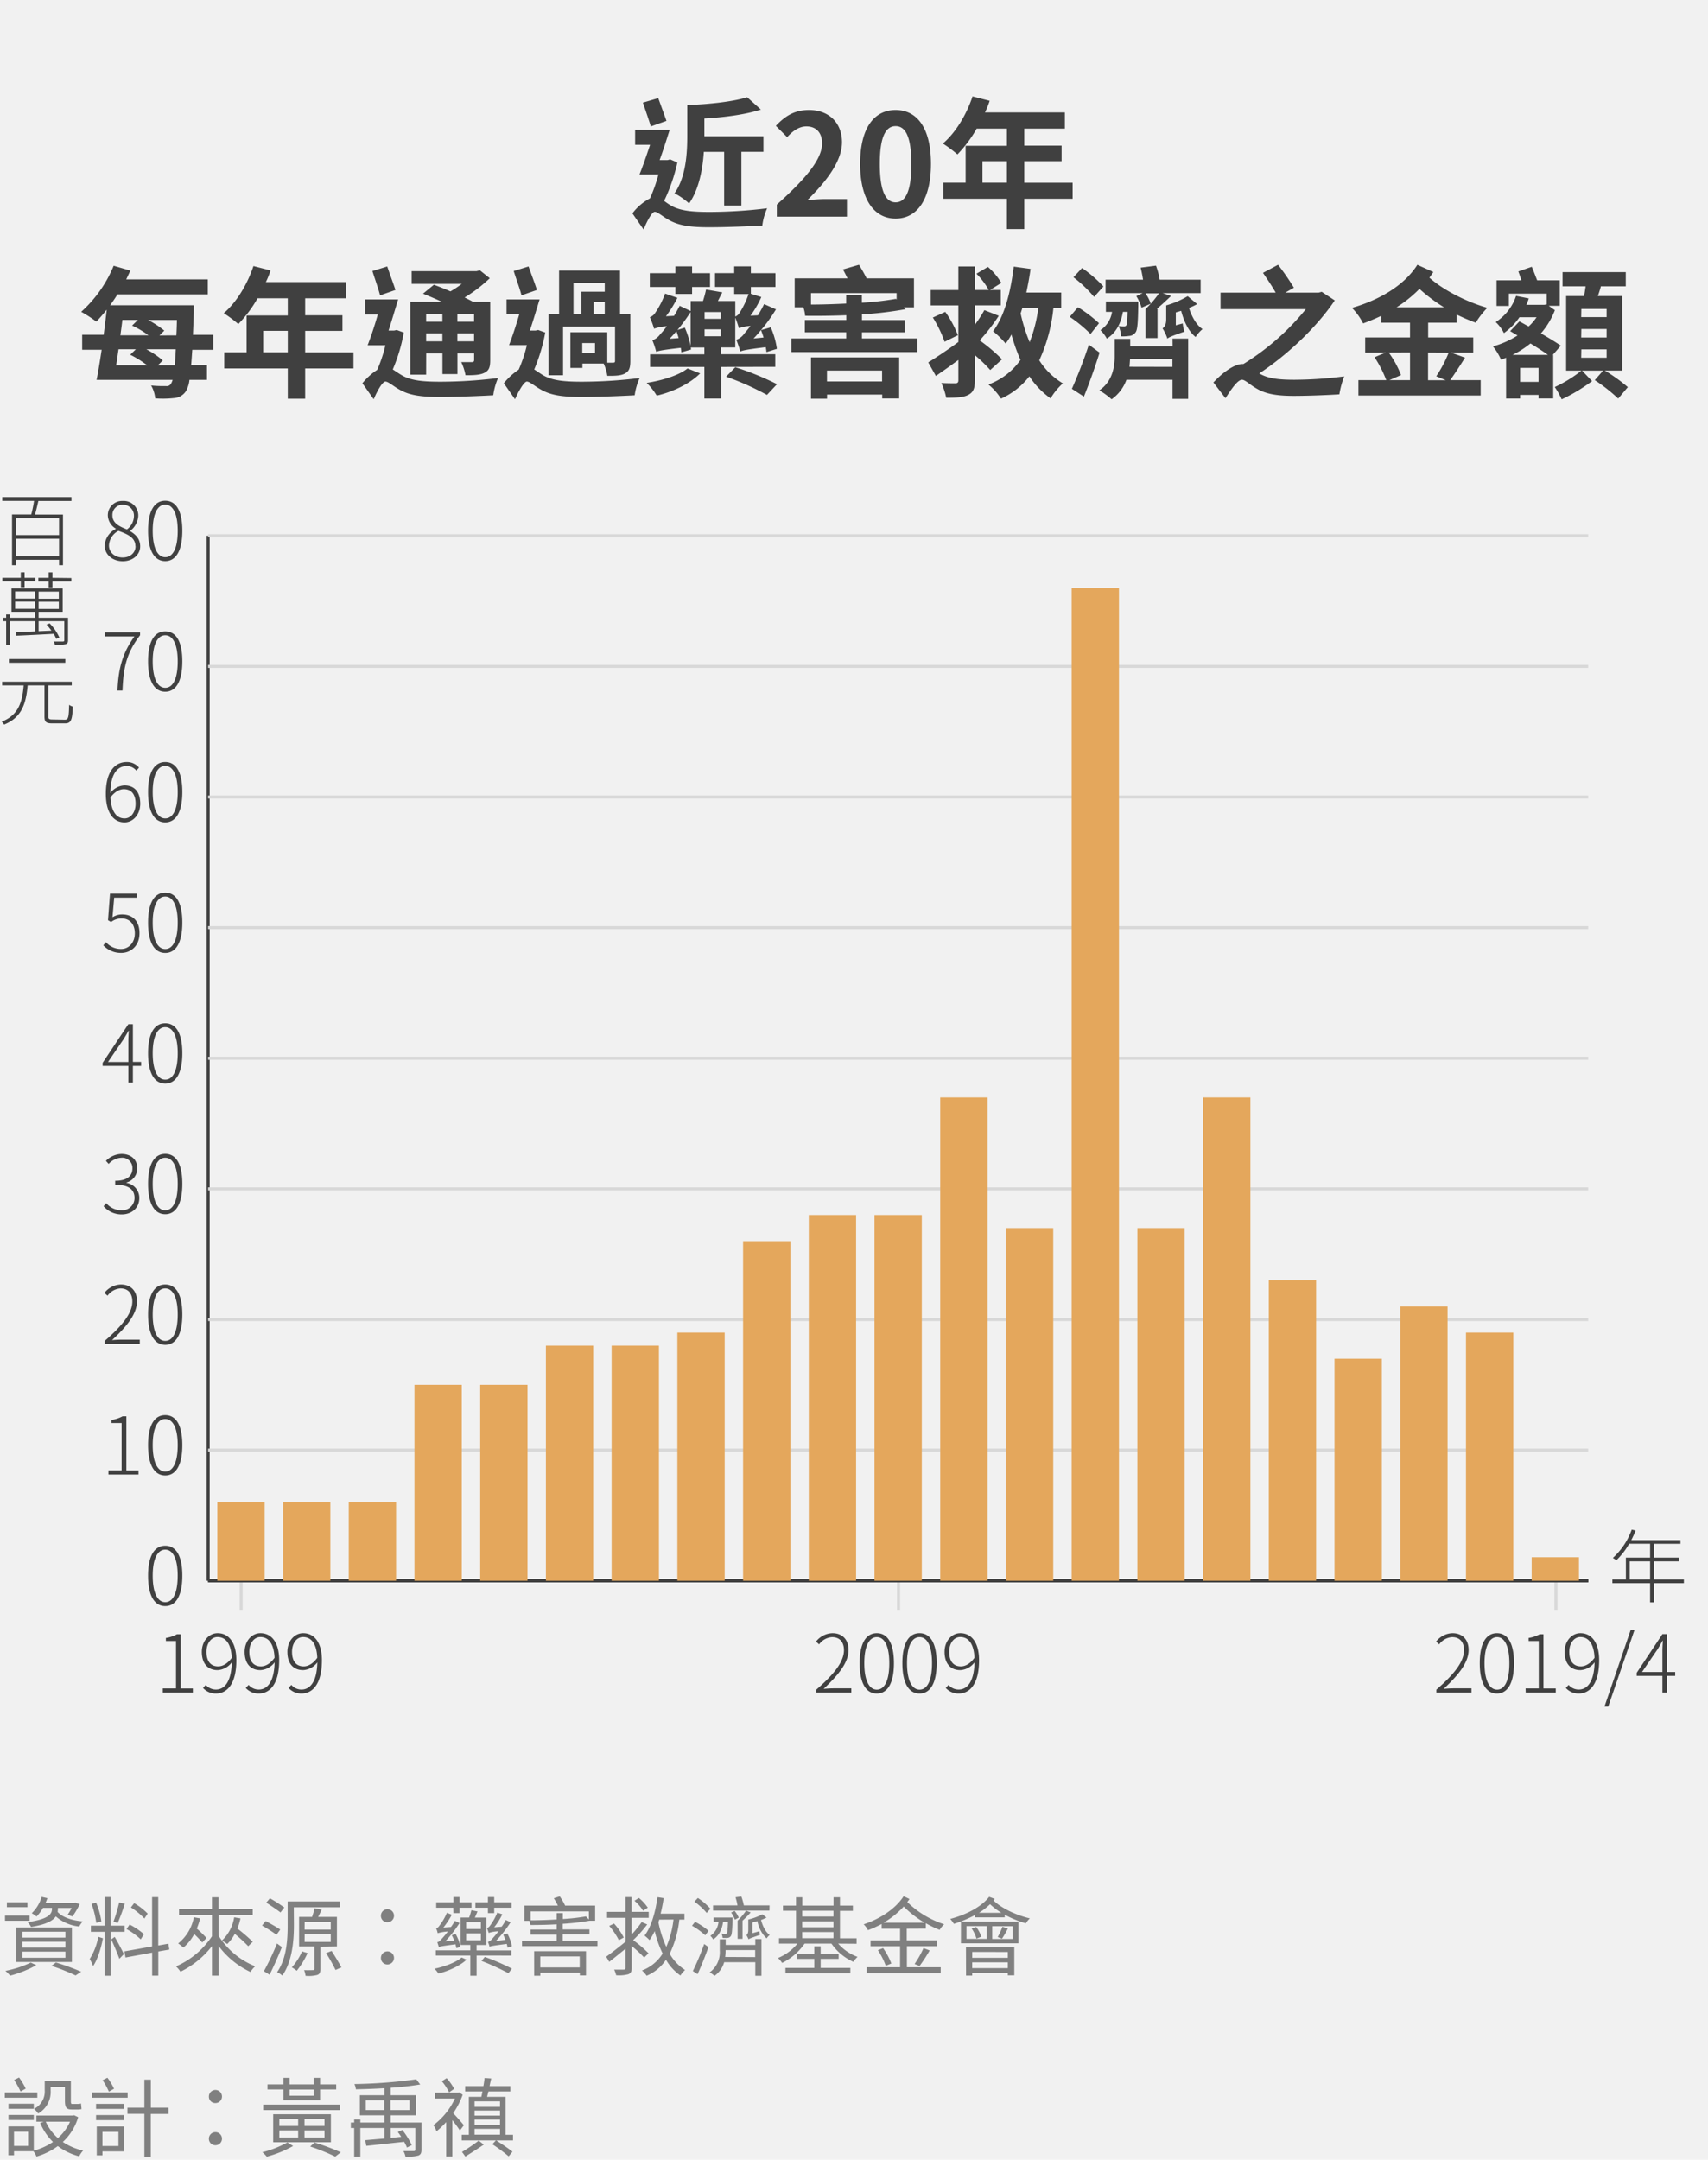 <svg xmlns="http://www.w3.org/2000/svg" viewBox="0 0 556 702.69"><defs><style>.cls-2{fill:#404040}.cls-3{fill:gray}.cls-4{fill:#d8d8d8}.cls-5{fill:#e4a75c}</style></defs><path fill="#f1f1f1" d="M-2867-64h7200v6072h-7200z" id="bg_f1f1f1"/><g id="範例參考"><path class="cls-2" d="M220.5 52.86a56.4 56.4 0 0 1-4.32 12.51c.6.42 1.24.92 2.11 1.43 3.13 1.89 7.46 2.16 12.79 2.16a157.28 157.28 0 0 0 18.64-1.19 19.68 19.68 0 0 0-1.57 5.61c-3.86.23-11.91.55-17.25.55-6.12 0-9.94-.51-13.3-2.44-1.88-1.06-3.54-2.57-4.46-2.57s-2.58 3.12-3.63 5.75l-3.64-5.25a17.12 17.12 0 0 1 5.71-4.87 49.48 49.48 0 0 0 2.76-7.78h-6.17c1.06-2.58 2.3-6.21 3.45-9.66h-4.87v-4.88H218c-1 3.13-2.12 6.72-3.27 9.85h2.62l.79-.23zm-8.65-11.73c-.6-2.07-1.75-5.29-2.57-7.73l5-1.47c.88 2.44 2 5.47 2.67 7.4zm17.26 8.28c-.37 5.7-1.61 12.24-4.79 16.79a23.1 23.1 0 0 0-4.74-3.31c3.77-5.38 4.14-13.16 4.14-18.77v-9.94c7-.23 14.95-1.1 19.51-2.53l4.46 4c-5.11 1.66-12 2.53-18.4 2.9v5.8h19.23v5.06h-7.18v17.48h-5.61V49.41zM252.88 66.57c9.25-8.28 14.73-14.68 14.73-19.92 0-3.45-1.89-5.52-5.11-5.52-2.48 0-4.55 1.61-6.26 3.49l-3.68-3.68c3.13-3.31 6.17-5.15 10.81-5.15 6.44 0 10.72 4.14 10.72 10.49 0 6.17-5.1 12.79-11.31 18.86 1.7-.18 4-.36 5.52-.36h7.4v5.7h-22.82zM280 53.32c0-11.78 4.6-17.53 11.55-17.53s11.5 5.8 11.5 17.53-4.6 17.8-11.5 17.8S280 65.05 280 53.32zm16.66 0c0-9.52-2.21-12.28-5.11-12.28s-5.15 2.76-5.15 12.28 2.21 12.51 5.15 12.51 5.13-2.94 5.13-12.51zM349.17 64.68h-15.74v9.85h-5.66v-9.85h-20.7v-5.24h7.27v-12h13.43v-5.58h-9.84a41.47 41.47 0 0 1-6.26 8.38 41.75 41.75 0 0 0-4.74-3.54c4.14-3.5 7.69-9.39 9.66-15.32l5.57 1.42a28.29 28.29 0 0 1-1.52 3.77h26v5.29h-13.21v5.53h12.15v5.06h-12.15v7h15.74zm-21.4-5.24v-7h-7.95v7zM62.59 113.81c-.14 1.93-.23 3.54-.37 5h5.15v4.78h-5.7a9.21 9.21 0 0 1-1.2 3.77 5 5 0 0 1-3.82 2.16 33.16 33.16 0 0 1-6.12.1 10.5 10.5 0 0 0-1.33-4.19 40 40 0 0 0 4.83.18 1.55 1.55 0 0 0 1.61-.73 4.53 4.53 0 0 0 .55-1.29H31.44c.55-2.71 1.1-6.16 1.66-9.8h-6.35v-4.88h7c.37-2.76.69-5.61 1-8.14-1.15 1.38-2.25 2.72-3.4 3.87a40.27 40.27 0 0 0-4.92-3.18A41.21 41.21 0 0 0 37 86.48l5.43 1.57c-.42.92-.88 1.88-1.34 2.85h26.56v4.88h-29.4c-.78 1.24-1.56 2.39-2.39 3.54h27.23v2.39c-.1 2.67-.19 5-.28 7.22h6.62v4.88zm-24-.18c-.28 1.84-.5 3.54-.78 5.2h10.06a31.72 31.72 0 0 0-5.48-3.41l1.84-1.79zm1.24-9.53c-.18 1.66-.41 3.32-.64 5h9.15a29 29 0 0 0-5.34-3.16l1.88-1.84zm17.07 14.73c.09-1.48.23-3.13.32-5.2h-9.59a31.12 31.12 0 0 1 5.37 3.63l-1.57 1.57zm.51-9.71c.09-1.57.14-3.18.18-5h-9.36a30.8 30.8 0 0 1 5.25 3.45l-1.57 1.57zM115.07 119.88H99.34v9.85h-5.66v-9.85H73v-5.24h7.27v-12h13.41v-5.58h-9.84a41.47 41.47 0 0 1-6.26 8.38 42.66 42.66 0 0 0-4.74-3.54c4.14-3.5 7.68-9.39 9.66-15.32L88.07 88a29.7 29.7 0 0 1-1.52 3.77h26v5.29H99.34v5.53h12.14v5.06H99.34v7h15.73zm-21.39-5.24v-7h-8v7zM131.45 108.2a55 55 0 0 1-3.59 12c.73.46 1.61 1.1 2.85 1.84 3.13 1.89 7.45 2.16 12.83 2.16a155.63 155.63 0 0 0 18.59-1.2 21 21 0 0 0-1.56 5.61c-3.82.23-11.92.55-17.3.55-6.12 0-10-.51-13.3-2.44-1.93-1.06-3.54-2.57-4.51-2.57s-2.71 3.12-3.81 5.75l-3.68-5.2a20.52 20.52 0 0 1 4.83-4.37 45.59 45.59 0 0 0 2.66-8h-5.79c1.06-2.71 2.3-6.39 3.31-10h-4.14v-4.9h10.77c-1 3.22-2.07 6.9-3.13 10.12h1.84l.83-.18zm-7.73-12.1c-.51-2.07-1.71-5.43-2.49-7.91l4.83-1.48c.83 2.49 2 5.57 2.67 7.64zm15 25.81h-5.15v-23.7h10.3c-2.11-1-4.28-1.88-6.16-2.66l3.54-2.9c1.61.6 3.54 1.33 5.38 2.16a33.53 33.53 0 0 0 3.68-2.44H134v-4.14h21.12l1.1-.27 3.22 2.57a47.68 47.68 0 0 1-8.19 6.26c1 .5 2 1 2.76 1.42h5.57v19c0 2.25-.41 3.36-1.89 4.09s-3.45.79-6.16.79a17 17 0 0 0-1.38-4.28h3.5c.5 0 .69-.23.69-.69V115h-5.43v6.71h-4.88V115h-5.29zm0-19.74v2.49h5.29v-2.49zm5.29 8.88v-2.58h-5.29v2.58zm10.31-8.88h-5.43v2.49h5.43zm0 8.88v-2.58h-5.43v2.58zM177.49 108.2a56.7 56.7 0 0 1-3.59 12c.74.46 1.61 1.1 2.81 1.84 3.17 1.89 7.5 2.16 12.88 2.16a157.52 157.52 0 0 0 18.63-1.2 20.12 20.12 0 0 0-1.61 5.61c-3.77.23-11.91.55-17.29.55-6.12 0-10-.51-13.3-2.44-1.93-1.06-3.59-2.57-4.51-2.57s-2.71 3.12-3.86 5.75l-3.64-5.2a21.18 21.18 0 0 1 4.83-4.42 44.47 44.47 0 0 0 2.67-8h-5.8c1.06-2.71 2.26-6.39 3.32-10h-4.14v-4.85h10.76c-1 3.22-2.07 6.9-3.17 10.12h1.88l.83-.18zm-7.73-12.1c-.5-2.07-1.75-5.38-2.53-7.91l4.83-1.48c.88 2.49 2.07 5.57 2.72 7.64zm13.53 26h-4.74v-20H182V88.05h19.83v14.08h3.36v15.36c0 2.16-.37 3.31-1.79 4.05s-3.22.74-5.71.74a14.58 14.58 0 0 0-1.19-4h-6.91v1.43h-3.91v-11.6h12V118h1.89c.5 0 .64-.13.64-.59v-11.14h-16.92zm3.4-20h2.58v-7.2h7.59v-2.8h-10.17zm7 9.52h-4.15v3.22h4.15zm3.17-13.34h-3.63v3.82h3.63zM227.91 121.49c-3.22 3.27-8.79 6-14.13 7.23a21.16 21.16 0 0 0-3.26-4.14c5.1-.79 10.53-2.49 13.29-4.7zm6.81-2.11v10.3h-5.43v-10.3h-17.67v-4.1h17.67v-2.21h-4.42l.09.65-3.17.92c0-.46-.09-.92-.18-1.47-6.12.69-7.27 1-8 1.29a26.19 26.19 0 0 0-1.24-3.73 5.57 5.57 0 0 0 2.57-2 24.79 24.79 0 0 0 2.12-2.57 14.74 14.74 0 0 0-4.14.78 28.78 28.78 0 0 0-1.38-3.73 3.46 3.46 0 0 0 1.75-1.42 28.77 28.77 0 0 0 3.22-6.26l4 1.38a38.75 38.75 0 0 1-3.73 6l2.63-.14c.64-1 1.29-2.2 1.84-3.26l3.59 1.7v-3.27h4c.42-1.29.79-2.67 1-3.73l5.29.92c-.51 1-1 1.93-1.43 2.81h5.66V103a3 3 0 0 0 1.47-1.33 27.86 27.86 0 0 0 2.85-6H239v-2.3h-6.25v-4.5H239v-2.2h5.43v2.21h8v4.5h-8v2.21l3.4 1.06a31.21 31.21 0 0 1-3.54 6.07l2.44-.13c.69-1.15 1.43-2.4 2-3.64l3.87 1.7a53.49 53.49 0 0 1-4.88 6.77l3.18-.92a26.07 26.07 0 0 1 2 7l-3.4 1.06a14.78 14.78 0 0 0-.23-1.61c-6.35.78-7.5 1.06-8.28 1.43a40.09 40.09 0 0 0-1.29-3.82 5.5 5.5 0 0 0 2.62-2.07c.37-.41 1.1-1.29 2-2.44a12.64 12.64 0 0 0-3.77.74c-.23-.74-.74-2.39-1.2-3.45v9.7h-4.69v2.21h17.71v4.1zm-14.86-26h-8.33v-4.5h8.33v-2.21h5.43v2.21h5.84v4.5h-5.84v2.26h-5.43zm1.06 16.62c-.23-.78-.46-1.52-.74-2.21-.74.83-1.47 1.66-2.21 2.44zm2-3.41a30.45 30.45 0 0 1 1.89 5.94v-11a59.37 59.37 0 0 1-4.28 5.84zm11.68-5.06h-5.24v2.21h5.24zm-5.24 7.87h5.24v-2.25h-5.24zm10 10.08a91.4 91.4 0 0 1 13.57 5.52l-3.26 3.49a88.93 88.93 0 0 0-13.3-5.93zm9.2-9.67c-.23-.82-.55-1.65-.83-2.43-.83 1-1.61 1.93-2.44 2.76zM298.61 110.13v4.42h-41v-4.42h17.85v-2H262v-4h13.48v-1.56c-4.55.18-9.15.23-13.39.18a10.44 10.44 0 0 0-.59-2.76h-2.81v-9.41h17.21c-.51-1-1-2.07-1.52-2.9l5.24-1.52c.83 1.34 1.8 3 2.49 4.42h15.41V100h-3.27l.55.6a122.78 122.78 0 0 1-14.21 1.7v1.84h13.94v4h-13.95v2zM264 116.29h28.71v13.35h-5.52v-1.25h-17.97v1.34H264zm0-17.2c3.72 0 7.68-.14 11.45-.32V96h5.11v2.49a97.46 97.46 0 0 0 11.09-1.25l.23.23v-2.11H264zm5.2 21.48v3.55h17.94v-3.55zM322.35 120.39a47.64 47.64 0 0 0-5-4.83v8.23c0 2.63-.55 3.87-2.16 4.7s-3.82.92-7.18.92a21.29 21.29 0 0 0-1.57-4.79c1.89.09 4 .09 4.61.09s.92-.27.92-.92v-6.67c-2.49 1.84-5.11 3.68-7.32 5.2l-2.48-4.41c2.53-1.57 6.21-4 9.8-6.63V99.37h-9v-5h9v-7.66h5.38v7.64h4.51a24.87 24.87 0 0 0-4-5.29l3.73-2.21a21.32 21.32 0 0 1 4.37 5.2l-3.68 2.3h3.5v5h-8.42v6.3a43.29 43.29 0 0 0 3.08-4.74l4.69 1.84a60.82 60.82 0 0 1-6.21 8 55.82 55.82 0 0 1 7.27 6.16zm-14.63-18.91a33.91 33.91 0 0 1 4.09 7.59l-4.32 2.12a39.54 39.54 0 0 0-3.82-7.87zm35.19-1.24a53.09 53.09 0 0 1-4.6 17 23.39 23.39 0 0 0 7.68 7.5 21.09 21.09 0 0 0-4 4.88 27.15 27.15 0 0 1-6.9-7.18 24.27 24.27 0 0 1-9.25 7.27 18.81 18.81 0 0 0-4.09-4.6 22 22 0 0 0 10.44-8 61 61 0 0 1-2.94-8.28 19 19 0 0 1-1.89 2.94 30.75 30.75 0 0 0-4.09-4C327 102.86 329 95 330 86.76l5.48.74c-.37 2.62-.83 5.15-1.38 7.68h11.36v5.06zm-10.12 0c-.18.6-.37 1.15-.55 1.75a53.85 53.85 0 0 0 2.94 9.34 47 47 0 0 0 2.82-11.09zM355 108.66a46.18 46.18 0 0 0-6.76-5.57l2.66-3.13a44.87 44.87 0 0 1 6.86 5.2zm2.94 6.07c-1.47 4.74-3.36 10-5.1 14.31l-3.91-2.53a153.39 153.39 0 0 0 5.52-14.36zm-1.78-18.13a43.32 43.32 0 0 0-6.72-6.39l2.8-3a41.54 41.54 0 0 1 6.95 6zm25.53 13.58h5.1v19.59h-5.1v-6.21h-15a13.26 13.26 0 0 1-4.83 6.35 24.44 24.44 0 0 0-4-2.9c4.37-2.94 5-7.86 5-11v-5.75h5.06v2.39h13.8zm-16.15-8.7c-.69 3.87-2.25 6.81-5.24 8.7a11.46 11.46 0 0 0-2.07-2.76 8.69 8.69 0 0 0 3.77-5.94h-2v-3.4h10.53v1.33c-.09 5.48-.23 8-.92 8.79a2.66 2.66 0 0 1-2 1.1 14.2 14.2 0 0 1-2.62.14 11.35 11.35 0 0 0-.83-3.36 8.57 8.57 0 0 0 1.66.14.85.85 0 0 0 .83-.37c.23-.37.32-1.52.41-4.37zm6.46-6.12h-12.1V91h12.19a39.18 39.18 0 0 0-.78-3.91l5-.64A24.67 24.67 0 0 1 377.5 91h13.34v4.37h-12.37l2.76.92c-1.52 1.43-3.18 3-4.65 4.19h.23V110h-3.91v-9.43a34.27 34.27 0 0 0 4.37-5.11h-4.37a13.28 13.28 0 0 1 1.7 3.36l-3 1.29a15.39 15.39 0 0 0-1.7-3.77zm9.66 24v-2.56h-13.8c-.05.78-.1 1.66-.19 2.53zm8.05-20.42a17.88 17.88 0 0 1-2.67 1.24c.92 2.85 2.39 5.56 4.42 6.9a11 11 0 0 0-2.26 2.57c-2.25-1.79-3.82-5.06-4.69-8.51-.6.19-1.2.33-1.75.51v4.19l2.26-.6a11.59 11.59 0 0 0 .55 2.67c-4.1 1.38-5.06 1.84-5.61 2.3V110a15.92 15.92 0 0 0-1.52-3.18c.6-.32 1.19-1.15 1.19-2.94v-4.51a29.3 29.3 0 0 0 7-3zM434.5 97.75c-5.8 8.61-15.32 17.67-24.57 23.74 2.85 1.75 6.72 2.07 11.55 2.07a131.56 131.56 0 0 0 16.1-1.1 29 29 0 0 0-1.58 5.84c-3.26.23-10.21.51-14.72.51-5.66 0-9.34-.6-12.46-2.53-2-1.15-3.5-2.72-4.51-2.72-1.43 0-3.5 3.09-5.39 6l-3.92-5.12c3.31-3.54 6.94-6 9.48-6h.27a80.94 80.94 0 0 0 20.34-17.85h-27.77v-5.37h17.95c-1.11-2-2.81-4.5-4.14-6.44l4.92-2.62a80.54 80.54 0 0 1 5.15 7.45l-2.81 1.61h10.82l1.05-.27zM464.9 105v4.79h14.68v4.92h-7.27l4.6 1.66c-1.61 2.57-3.41 5.33-4.83 7.31H482v5h-39.8v-5h9.07a38.5 38.5 0 0 0-3.82-7.45l3.63-1.52h-6.67v-4.92H459V105h-9.34v-2.25q-2.9 1.38-5.93 2.48a19.92 19.92 0 0 0-3.64-5.06c8.65-2.48 16.93-7.13 21.3-14l5.2 2.34c-.41.6-.82 1.2-1.28 1.84 4.5 4 12 7.87 18.86 9.8a26.37 26.37 0 0 0-3.77 4.85 62.05 62.05 0 0 1-6.25-2.67V105zm-12.83 9.71a31.71 31.71 0 0 1 4 7.32l-3.77 1.65h6.7v-9zm18-14.72a53.55 53.55 0 0 1-8-6 41.14 41.14 0 0 1-7.45 6zm-5.2 14.72v9h5.75l-3.08-1.29a42 42 0 0 0 4.05-7.68zM505.47 115.47h.14v14.17h-4.78v-1.15h-6v1.19h-4.55v-13.29c-.55.23-1.1.46-1.66.64a18.19 18.19 0 0 0-2.62-4.32 30.06 30.06 0 0 0 8-3.55l-2.39-1.42 3-3.18 3 1.66a16.09 16.09 0 0 0 2.58-3h-5.57a20.44 20.44 0 0 1-5.06 5.16 11.78 11.78 0 0 0-2.67-3.59 16.06 16.06 0 0 0 6.63-8.51l4.14.82a19.53 19.53 0 0 1-.78 2.08h5.79l.78-.14h.05v-3.49h-12.33v4h-4v-8.33h8.1c-.33-1-.69-2.07-1-2.9l4.37-1.51c.56 1.33 1.2 3 1.75 4.41h7.36v8.28h-3.59l2 1.43a25.63 25.63 0 0 1-4.55 7.54c2.48 1.43 4.92 2.9 6.48 4zm-1.56 0c-1.52-1.11-3.54-2.4-5.71-3.73a29.83 29.83 0 0 1-5.84 3.73zm-3.08 8.78v-4.55h-6v4.55zm21.57-3.68a52.91 52.91 0 0 1 7.5 5.39l-3.13 3.72a55.19 55.19 0 0 0-7.63-6l2.71-3.09H515l3.26 3.41a56.83 56.83 0 0 1-9.89 5.93 27.06 27.06 0 0 0-2.25-4 43.28 43.28 0 0 0 8.69-5.34h-5V96.33h5.85c.18-1 .36-2.12.5-3.18h-7.5v-4.6h20.57v4.6h-8.1c-.28 1.11-.64 2.21-1 3.18h7.92v24.24zm-7.68-17.39H523v-2.66h-8.23zm0 6.63H523v-2.76h-8.23zm0 6.58H523v-2.72h-8.23z"/><path class="cls-3" d="M9.63 624.94h-8v-1.68h8zm2.21 14.45a38 38 0 0 1-8.54 3.41 12.58 12.58 0 0 0-1.54-1.56 33.38 33.38 0 0 0 8.24-2.69zm-2.91-18.85H2.24v-1.62h6.69zm-3.64 6.58h18.12v11.23H5.29zm2 3.31h14v-1.91h-14zm0 3.25h14v-1.91h-14zm0 3.3h14v-2h-14zM14 620.77a14.41 14.41 0 0 1-2.1 2.8 9.42 9.42 0 0 0-1.57-1.07 12 12 0 0 0 3.22-5.32l1.87.42c-.16.54-.39 1-.58 1.54h9.38l.33-.08 1.4.48a26.49 26.49 0 0 1-2.35 4L22 623a15.93 15.93 0 0 0 1.31-2.21h-4.47v.36a6.49 6.49 0 0 1-.08.93c1.48 1.68 4.53 2.77 8.2 3.08a7.46 7.46 0 0 0-1.17 1.65 13.48 13.48 0 0 1-7.62-3.28c-.92 1.37-3.14 2.66-8.06 3.42A6.91 6.91 0 0 0 9 625.39c7.25-1 7.92-2.89 7.92-4.34v-.28zm4.2 17.75a77.94 77.94 0 0 1 8.23 3l-1.82 1.21a66.82 66.82 0 0 0-7.84-3.11zM33.51 630.65c-.58 3.11-1.76 7-3.22 9.05a11.53 11.53 0 0 0-1.09-2.3 20.59 20.59 0 0 0 2.8-7.22zm2.5-2.1v14.28h-1.94v-14.28h-4.48v-2h4.48v-9.32H36v9.32h4.56v2zm-4.68-2.94a29 29 0 0 0-1.54-6.19l1.51-.36a25.21 25.21 0 0 1 1.7 6.13zm6 4.59c.54.82 2.55 4.62 3 5.58l-1.48 1.54c-.51-1.52-2.05-5.1-2.63-6.3zm3.28-10.8a55.58 55.58 0 0 1-2.3 6.27l-1.37-.45a47.24 47.24 0 0 0 1.84-6.22zm10.92 15.54v7.86h-2v-7.5l-8.68 1.6-.34-2 9-1.6v-16.03h2V633l3.3-.59.31 1.9zM45.81 631a22.72 22.72 0 0 0-4.62-3.36l1-1.46a22.68 22.68 0 0 1 4.67 3.14zm1.2-6.78a23.09 23.09 0 0 0-4.4-3.61l1.07-1.4a21.44 21.44 0 0 1 4.39 3.41zM71.15 629.81a24.92 24.92 0 0 0 11.92 9.94 9 9 0 0 0-1.54 1.85 27.36 27.36 0 0 1-10.38-8.48v9.68H69v-9.6a29.24 29.24 0 0 1-10.25 8.32 9.18 9.18 0 0 0-1.46-1.74A27 27 0 0 0 69 630v-6.83H58.29v-2H69v-3.86h2.13v3.86h11.13v2H71.15zm-6-5.63a22.93 22.93 0 0 1-1.09 3.31 36.34 36.34 0 0 1 3.16 3.08L65.83 632a35.85 35.85 0 0 0-2.61-2.72 14.91 14.91 0 0 1-3.53 4.4 12.39 12.39 0 0 0-1.69-1.35 14.26 14.26 0 0 0 5.1-8.51zm13.13 0a19.75 19.75 0 0 1-1 3.3 57.18 57.18 0 0 1 5 4.31l-1.48 1.43a47.6 47.6 0 0 0-4.37-4 13.28 13.28 0 0 1-2.46 3.3 11 11 0 0 0-1.74-1.12 13.29 13.29 0 0 0 4-7.56zM90 629.5a47.6 47.6 0 0 0-4.71-3l1.21-1.46c1.51.84 3.64 2 4.73 2.77zm1.76 4c-1.15 2.94-2.71 6.39-4 9l-1.85-1.15a88.1 88.1 0 0 0 4.26-9zm-.45-11.25c-1.06-.84-3.13-2.22-4.64-3.2l1.2-1.42a52.86 52.86 0 0 1 4.68 3zm4.37 4.06c0 4.87-.47 11.78-3.78 16.46a6.16 6.16 0 0 0-1.71-1.09c3.17-4.48 3.45-10.78 3.45-15.37v-7.65h17v1.91h-15zm4.45 9.15a27.42 27.42 0 0 1-3.52 5.74 16.71 16.71 0 0 0-1.61-1.11 19.1 19.1 0 0 0 3.33-5.18zm4.15-2.07v7.31c0 1-.17 1.57-1 1.87a11.13 11.13 0 0 1-3.81.28A7.82 7.82 0 0 0 99 641c1.34.06 2.58 0 2.88 0s.48-.11.48-.42v-7.28h-5v-9.6h4.23c.3-.9.64-2 .81-2.83l2.32.47c-.39.82-.78 1.63-1.15 2.36h6.11v9.6zm-5.13-5.57h8.52v-2.44h-8.5zm0 4h8.52v-2.46h-8.5zm8.8 2.94c1.09 1.71 2.49 4 3.19 5.35l-1.91.84a53.43 53.43 0 0 0-3.08-5.49zM124 623.34a2.13 2.13 0 1 1 2.13 2.1 2.07 2.07 0 0 1-2.13-2.1zm0 13.72a2.13 2.13 0 1 1 2.13 2.1 2.09 2.09 0 0 1-2.13-2.1zM151.87 637.6c-2.1 2-5.94 3.72-9.16 4.53a7.21 7.21 0 0 0-1.28-1.59c3.22-.65 6.91-2 8.84-3.64zm3.28-1.35v6.58h-2.05v-6.58h-11.23v-1.68h11.23v-1.76h-3.16v-8.91h2.77a19.75 19.75 0 0 0 .73-2.38l2 .4c-.3.7-.58 1.37-.86 2h3.78v8.91h-3.22v1.76h11.31v1.68zm-7.59-15.54H142v-1.79h5.6v-1.68h2v1.68h3.89v1.79h-3.89v1.74h-2zm1 13.13c-.06-.33-.17-.78-.28-1.23-4.34.56-5 .7-5.43.9-.09-.34-.34-1.18-.51-1.6.45 0 1-.53 1.57-1.2a25.31 25.31 0 0 0 1.88-2.27 14.33 14.33 0 0 0-3.31.56 7.3 7.3 0 0 0-.5-1.57 2.16 2.16 0 0 0 1.06-.89 18.16 18.16 0 0 0 2.44-4.18l1.59.62a24.47 24.47 0 0 1-2.74 4.17l2.46-.17a16.55 16.55 0 0 0 1.29-2l1.51.7a39.25 39.25 0 0 1-4.67 6l2.94-.3a18.86 18.86 0 0 0-.79-1.74l1.26-.39a14.77 14.77 0 0 1 1.57 4.23zm3.19-6.21h4.79v-2.21h-4.79zm0 3.67h4.79v-2.24h-4.79zm7.08-10.59h-4.08v-1.79h4.08v-1.68h2.05v1.68h5.65v1.79h-5.65v1.74h-2.05zm-1 16a74.26 74.26 0 0 1 8.82 3.81l-1.14 1.48a84.08 84.08 0 0 0-8.77-4zm7.4-3c-.06-.33-.14-.78-.26-1.23-4.5.59-5.18.7-5.6.93a9.37 9.37 0 0 0-.53-1.57 3.49 3.49 0 0 0 1.6-1.26 24.36 24.36 0 0 0 1.82-2.21 12 12 0 0 0-3.19.53 12 12 0 0 0-.56-1.57 2.06 2.06 0 0 0 1.06-.87 18.91 18.91 0 0 0 2.32-4.17l1.63.56a22.08 22.08 0 0 1-2.66 4.23l2.43-.2a14.58 14.58 0 0 0 1.35-2.18l1.57.73a39.72 39.72 0 0 1-4.76 6.07l3.08-.33a16.53 16.53 0 0 0-.7-1.66l1.31-.44a15.11 15.11 0 0 1 1.51 4.17zM194.49 631.46v1.74h-24.56v-1.74h11.28v-2h-8.51v-1.65h8.51v-1.71c-2.88.17-5.85.22-8.54.22a5.56 5.56 0 0 0-.36-1.34h-1.62V620h10.92a26.22 26.22 0 0 0-1.32-2.38l1.93-.61a20.9 20.9 0 0 1 1.74 3h9.77v4.93h-1.85a78.29 78.29 0 0 1-8.71 1v1.82h8.71v1.65h-8.71v2zm-21.76-6.66c2.72 0 5.68-.11 8.48-.28v-2.07h2v1.93a67.89 67.89 0 0 0 7.54-.84l.95 1v-2.63h-18.97zm1.15 10.05h16.88v7.87h-2v-.9h-12.87v1h-2zm2 1.71v3.56h12.83v-3.56zM209.69 636.92a35.6 35.6 0 0 0-4.06-3.75v7.11c0 1.21-.31 1.71-1.06 2.05a11.56 11.56 0 0 1-4 .33 7.92 7.92 0 0 0-.64-1.82h3.08c.37 0 .59-.14.59-.56v-6.21c-1.85 1.51-3.7 3-5.27 4.23l-1-1.66c1.57-1.14 4-3 6.28-4.87V624h-6v-1.94h6v-4.81h2v4.81h5.57V624h-5.57v5.43a38 38 0 0 0 3.28-4.06l1.79.78a41.91 41.91 0 0 1-4.57 5.1 39 39 0 0 1 5 4.28zm-9.8-11.06a21.19 21.19 0 0 1 3.16 4.54l-1.59.87a22.79 22.79 0 0 0-3.14-4.65zm9.46-4.17a14 14 0 0 0-2.82-3.25l1.45-.92a15.07 15.07 0 0 1 2.89 3.16zm11.79 2.89a33.63 33.63 0 0 1-3.14 11.11 15.4 15.4 0 0 0 5 5.27 9.86 9.86 0 0 0-1.51 1.79 16 16 0 0 1-4.7-5.13 14 14 0 0 1-6.3 5.21 8 8 0 0 0-1.51-1.71 13.36 13.36 0 0 0 6.72-5.51 36.82 36.82 0 0 1-2.58-7.31 17.94 17.94 0 0 1-1.68 2.94 15.57 15.57 0 0 0-1.62-1.46c2.24-2.94 3.5-7.58 4.22-12.51l2 .31a47.17 47.17 0 0 1-1 5.06h7.76v1.94zm-6.55 0a8.06 8.06 0 0 1-.25.86 35 35 0 0 0 2.55 8 30.93 30.93 0 0 0 2.35-8.9zM226.27 625.3a21.33 21.33 0 0 1 4.39 2.92l-1.09 1.45a23 23 0 0 0-4.31-3.11zm-.73 16a84.76 84.76 0 0 0 3.69-8.79l1.38 1c-1 2.89-2.38 6.28-3.53 8.8zm4.51-18.9a21.26 21.26 0 0 0-4-3.67l1.12-1.2a21.53 21.53 0 0 1 4.09 3.5zm15.82 8.51h2v11.93h-2v-4.42h-10.14a8 8 0 0 1-3.16 4.45 5.8 5.8 0 0 0-1.57-1.12 8.06 8.06 0 0 0 3.3-7.09V631h1.93v1.82h9.64zm-7.4-7v.68c-.12 3.55-.2 4.92-.62 5.4a1.35 1.35 0 0 1-1.12.53 8.11 8.11 0 0 1-1.51 0 3.92 3.92 0 0 0-.37-1.4 11.92 11.92 0 0 0 1.26.06.47.47 0 0 0 .51-.2c.19-.28.25-1.2.36-3.67h-1.59c-.4 2.61-1.38 4.51-3.22 5.71a5.13 5.13 0 0 0-.93-1.17 6.2 6.2 0 0 0 2.66-4.54h-1.59v-1.41zm12-2.26h-18.35v-1.71h7.95a17.09 17.09 0 0 0-.64-2.63l1.9-.26a18.44 18.44 0 0 1 .81 2.89h8.37zm-4.64 15.12v-2.3h-9.64v.25a12.12 12.12 0 0 1-.14 2zm-6.61-12.18a9.07 9.07 0 0 0-1.23-2.33l1.17-.5a9 9 0 0 1 1.32 2.18zm5.15-2.36a32.31 32.31 0 0 1-2.66 2.69v5.91h-1.6v-5.91a21.47 21.47 0 0 0 2.75-3.25zm5.15 1.68a15.18 15.18 0 0 1-1.79.79c.56 2 1.48 3.95 2.83 4.87a4.57 4.57 0 0 0-1 1.12 10.25 10.25 0 0 1-3-5.63c-.56.17-1.12.31-1.62.45V629l2.24-.65a6.36 6.36 0 0 0 .22 1.18c-2.86 1-3.42 1.2-3.72 1.46a10.42 10.42 0 0 0-.7-1.37c.28-.2.61-.62.61-1.68v-3.39a19.38 19.38 0 0 0 4.59-1.71zM272.86 632.39a15.48 15.48 0 0 0 6.3 4.31 7.61 7.61 0 0 0-1.37 1.6 17.15 17.15 0 0 1-7.12-5.91h-8.76a19.13 19.13 0 0 1-7.31 6.27 7.8 7.8 0 0 0-1.34-1.6 16.25 16.25 0 0 0 6.33-4.67h-6v-1.77h5.54v-8.93h-4.25V620h4.25v-2.69h2.05V620h10.16v-2.69h2.1V620h4.2v1.73h-4.2v8.93h5.4v1.77zm-5.71 7.89h9.66v1.77h-21.12v-1.77h9.38v-2.94h-5.71v-1.7h5.71v-2.36h2.08v2.36H273v1.7h-5.85zm-6-18.59v1.88h10.16v-1.88zm0 5.38h10.16v-1.93h-10.18zm0 3.55h10.16v-2h-10.18zM295.17 627.52v3.8H305v1.91h-9.78v6.83h11V642h-24.07v-1.93H293v-6.83h-9.61v-1.91H293v-3.8h-6V626a34.28 34.28 0 0 1-4.45 2 7.52 7.52 0 0 0-1.4-1.9c5.21-1.71 10.36-5 13-9.13l1.9.89c-.19.31-.45.68-.7 1a30.57 30.57 0 0 0 12 7.23 7.49 7.49 0 0 0-1.46 1.82 33.45 33.45 0 0 1-4.51-2.16v1.74zm-7.7 6.32a23 23 0 0 1 2.69 5l-1.82.75a22.83 22.83 0 0 0-2.57-5.07zm13.53-8.26a32.58 32.58 0 0 1-6.81-5.26 28.19 28.19 0 0 1-6.55 5.26zM297.72 639a32.26 32.26 0 0 0 2.91-5.16l2 .76a49.05 49.05 0 0 1-3.3 5.07zM323.82 617.83a6 6 0 0 0-.39.53c2.6 2.55 7.44 4.79 11.81 5.82a8.17 8.17 0 0 0-1.31 1.6 33.22 33.22 0 0 1-6.86-2.8v.87h-9.69v-.76a38.7 38.7 0 0 1-6.86 2.86 13.07 13.07 0 0 0-1.18-1.6c5.07-1.34 10-3.81 12.66-7.19zm-11 7.39h18.71v7.06h-18.72zm1.63 8.37h15.73v9.1h-2.1v-.84h-11.6v.93h-2zm.17-2.74h6.6v-4.17h-6.6zm3.16-3.87a11.13 11.13 0 0 1 1.68 3.17l-1.6.59a11.79 11.79 0 0 0-1.56-3.28zm-1.29 8.1V637h11.59v-1.9zm11.59 5.29v-1.91h-11.6v1.91zm-2.1-18a24.15 24.15 0 0 1-3.69-2.8 22.28 22.28 0 0 1-3.61 2.8zm3.67 4.34H323v4.17h6.66zm-4.87 3.55a24.62 24.62 0 0 0 1.54-3.36l1.76.56a29 29 0 0 1-1.9 3.31zM12.15 682.52H1.57v-1.71h10.58zm13.3 6.33a17.84 17.84 0 0 1-5 8.06 19.14 19.14 0 0 0 6.6 2.8 8.9 8.9 0 0 0-1.28 1.88 19.75 19.75 0 0 1-6.95-3.33 22.13 22.13 0 0 1-6.94 3.41 7.71 7.71 0 0 0-1-1.73H4.56v1.31H2.74v-9.4H11v7.89a20.42 20.42 0 0 0 6.25-2.83 19 19 0 0 1-4.18-6.18l1.21-.42h-2.44v-2h11.93l.36-.09zM11 684.48v1.65H2.77v-1.65zm-8.23 3.64H11v1.65H2.77zm6.38 5.46H4.56v4.62h4.59zm-2.46-13.07a26.68 26.68 0 0 0-2.1-3.76l1.62-.81a24.5 24.5 0 0 1 2.16 3.61zm9.8-.31a8.06 8.06 0 0 1-4.06 7.45 10.33 10.33 0 0 0-1.34-1.52 6.27 6.27 0 0 0 3.47-6v-3.08h8.51v6.5c0 .78.06 1 .45 1h1.65a5.52 5.52 0 0 0 1.23-.14c0 .54.11 1.32.14 1.8a4.64 4.64 0 0 1-1.37.14h-1.82c-1.82 0-2.21-.79-2.21-2.89V679h-4.65zm-1.6 10.11a15.6 15.6 0 0 0 3.95 5.34 15.11 15.11 0 0 0 3.95-5.34zM41.55 682.52H30v-1.71h11.55zm-10.28 2h9.1v1.65h-9.1zm9 5.29h-9v-1.65h9zm.08 10.17h-7v1.31H31.5v-9.4h8.87zm-7-6.36v4.62h5.21v-4.62zm2.1-13.07a23.49 23.49 0 0 0-2.05-3.73l1.57-.81a21.4 21.4 0 0 1 2.16 3.58zm19.4 7.25h-5.77v13.89H47v-13.93h-5.51v-2H47v-9.12h2.1v9.12h5.74zM68 682.16a2.13 2.13 0 1 1 2.13 2.1 2.07 2.07 0 0 1-2.13-2.1zm0 13.72a2.13 2.13 0 1 1 2.13 2.1 2.09 2.09 0 0 1-2.13-2.1zM95.42 698.23a36.43 36.43 0 0 1-8.57 3.47 11 11 0 0 0-1.45-1.45 32.82 32.82 0 0 0 8.17-3.2zm15.26-11.68h-25v-1.79h25zm-18.39-6.72h-5.21v-1.65h5.21v-2.13h2v2.13h7.84v-2.13h2.07v2.13h5.24v1.65h-5.24v3.5H92.29zM88.93 697v-9.1h18.78v9.1zm2-5.29h6.13v-2.24h-6.12zm0 3.75h6.13v-2.3h-6.12zm3.36-15.6v2h7.84v-2zm11.34 9.61h-6.51v2.24h6.52zm0 3.69h-6.51v2.3h6.52zm-3.25 3.92a81 81 0 0 1 8.57 3.2l-1.82 1.4a64.41 64.41 0 0 0-8.15-3.28zM137.2 699.41c0 1.09-.23 1.62-1 1.93a13.43 13.43 0 0 1-4.2.33 6.92 6.92 0 0 0-.67-1.79h3.33c.42 0 .53-.14.53-.5v-7h-8v3.22l3.41-.34a14.93 14.93 0 0 0-1.12-1.59l1.49-.65a26.52 26.52 0 0 1 3.08 4.9l-1.57.82a12.82 12.82 0 0 0-.92-1.88l-12.32 1.32-.34-1.85c1.68-.14 3.86-.34 6.24-.53v-3.42h-7.84v9.27h-2v-9.27h-1.09v-1.79h1.09v-1h2v1h7.84v-2.35h-8v-6.53h8v-2.29c-3.13.19-6.35.3-9.29.36a5.14 5.14 0 0 0-.48-1.71 164 164 0 0 0 20.13-1.54l1.29 1.68a95.6 95.6 0 0 1-9.6 1.07v2.43h8.23v6.53h-8.23v2.35h10.01zm-12.13-12.88v-3.17h-6v3.17zm2.05-3.17v3.17h6.19v-3.17zM149.71 693.19c-.5-.81-1.54-2.21-2.46-3.39v11.82h-2v-11.17a27.25 27.25 0 0 1-3.16 3 7.81 7.81 0 0 0-1-2 22.75 22.75 0 0 0 7-8.66h-6.42v-1.9h7.48l.36-.08 1.1.75a26.13 26.13 0 0 1-3.08 6c1 1 3 3.31 3.47 3.92zm-3.52-12.4a16.73 16.73 0 0 0-2.36-3.64l1.57-1a17.2 17.2 0 0 1 2.44 3.48zM167 696.41h-16.7v-1.82h2.33v-12.35h4.06c.14-.56.25-1.15.36-1.76h-5.63v-1.74h5.94c.17-.92.31-1.85.39-2.63l2.16.14c-.17.78-.37 1.65-.54 2.49h6.75v1.74H159c-.14.64-.31 1.2-.45 1.76h6.05v12.35h2.4zm-9.52 1.37c-1.87 1.29-4.28 2.8-6 3.89-.28-.44-.76-1.09-1.09-1.51a54.76 54.76 0 0 0 5.46-3.69zm-3-14.08v1.79h8.29v-1.79zm8.29 3h-8.29v1.65h8.29zm-8.29 4.68h8.29v-1.74h-8.29zm8.29 3.16v-1.88h-8.29v1.88zm2.82 7.06a53.78 53.78 0 0 0-5.32-3.95l1.21-1.29c1.73 1.12 4.11 2.72 5.35 3.72z"/><path class="cls-2" d="M12.49 163c-.33 1.45-.72 3.12-1.09 4.42h9.1v16.48h-1.27v-1.77H5.14v1.77H3.91v-16.51h6.27a43.09 43.09 0 0 0 .91-4.42H.74v-1.22h22.52V163zm6.74 5.61H5.14v5.49h14.09zm0 12.35v-5.66H5.14v5.66zM6.77 189.15h-6V188h6v-1.77H8V188h3.48v1.12H8v1.92H6.77zm15.37 19.16c0 .73-.16 1.07-.73 1.28a14.32 14.32 0 0 1-3.53.2 3.66 3.66 0 0 0-.42-1.06h3c.35 0 .47-.11.47-.42v-6.21h-8.36v3.27l4.16-.18a17.91 17.91 0 0 0-1.58-1.95l1-.41a15.29 15.29 0 0 1 3.17 4.6l-1 .44a15.17 15.17 0 0 0-.84-1.64c-4.44.24-9 .47-12.14.6l-.08-1.17c1.62 0 3.8-.13 6.17-.23v-3.33H3.24v7.75H2v-7.75H1V201h1v-1.07h1.24V201h8.14v-1.93H3.73v-7.62H20.4v7.62h-7.83V201h9.57zM4.93 194.77h6.45v-2.32H4.93zm6.45 3.3v-2.32H4.93v2.32zm11.85-10v1.12h-6.16v1.95h-1.22v-1.95h-3.36V188h3.36v-1.77h1.22V188zm-4.08 4.42h-6.58v2.32h6.58zm0 3.3h-6.58v2.32h6.58zM21.08 234.16c1.17 0 1.32-.71 1.42-4.84a3.47 3.47 0 0 0 1.2.57c-.16 4.32-.54 5.46-2.57 5.46H17c-2 0-2.52-.47-2.52-2.23V223H9c-.52 5.72-1.79 10.42-7.67 12.74a3.43 3.43 0 0 0-.81-.94c5.62-2.13 6.74-6.58 7.18-11.8h-7v-1.2h22.66v1.2h-7.62v10.09c0 .83.24 1 1.36 1zm.18-18.52H2.9v-1.22h18.36zM548.15 515.11h-9.75v6.24h-1.25v-6.24h-12.27v-1.23h4.39v-7.09h7.88v-4.5h-6.81a24.29 24.29 0 0 1-4.19 5.38 7.1 7.1 0 0 0-1.12-.78 22.76 22.76 0 0 0 6.14-9.2l1.27.31c-.41 1.06-.91 2.1-1.4 3.09h16v1.2h-8.64v4.5h8.11V508h-8.11v5.9h9.75zm-11-1.23V508h-6.63v5.9z"/><path class="cls-4" d="M78 511.54h1v12.5h-1zM292 511.54h1v12.5h-1zM506 511.54h1v12.5h-1z"/><path d="M67.75 513.82H517v1H67.75z"/><path class="cls-2" d="M48.2 512.68c0-6.58 2.13-9.75 5.59-9.75s5.56 3.17 5.56 9.75-2.13 9.88-5.56 9.88-5.59-3.23-5.59-9.88zm9.64 0c0-5.64-1.61-8.48-4.05-8.48s-4.08 2.84-4.08 8.48 1.61 8.6 4.08 8.6 4.05-2.86 4.05-8.6zM35.3 478.39h4.29V463h-3.3v-1a10.88 10.88 0 0 0 3.62-1.19h1.22v17.62h3.95v1.33H35.3zM48.2 470.18c0-6.58 2.13-9.75 5.59-9.75s5.56 3.17 5.56 9.75-2.13 9.88-5.56 9.88-5.59-3.23-5.59-9.88zm9.65 0c0-5.64-1.62-8.48-4.06-8.48s-4.08 2.84-4.08 8.48 1.61 8.6 4.08 8.6 4.06-2.86 4.06-8.6zM34.08 436.28c6.42-5.53 9-9.43 9-12.87 0-2.36-1.19-4.21-3.87-4.21a5.68 5.68 0 0 0-4.21 2.37l-1-.91a7 7 0 0 1 5.33-2.73c3.31 0 5.26 2.15 5.26 5.43 0 4-3.07 8-8.12 12.66 1-.07 2.14-.15 3.12-.15h5.91v1.35H34.08zM48.2 427.68c0-6.58 2.13-9.75 5.59-9.75s5.56 3.17 5.56 9.75-2.13 9.88-5.56 9.88-5.59-3.23-5.59-9.88zm9.65 0c0-5.64-1.62-8.48-4.06-8.48s-4.08 2.84-4.08 8.48 1.61 8.6 4.08 8.6 4.06-2.86 4.06-8.6zM33.72 392.46l.86-1a6.48 6.48 0 0 0 5 2.32 4 4 0 0 0 4.21-4.06c0-2.55-1.77-4.26-6.29-4.26v-1.28c4.16 0 5.61-1.79 5.61-4.05a3.31 3.31 0 0 0-3.58-3.43 5.91 5.91 0 0 0-4.16 2l-.89-1a7.39 7.39 0 0 1 5.07-2.24c2.91 0 5.12 1.66 5.12 4.6a4.71 4.71 0 0 1-3.48 4.68v.13a4.94 4.94 0 0 1 4.16 4.89c0 3.3-2.5 5.36-5.72 5.36a7.66 7.66 0 0 1-5.91-2.66zM48.2 385.18c0-6.58 2.13-9.75 5.59-9.75s5.56 3.17 5.56 9.75-2.13 9.88-5.56 9.88-5.59-3.23-5.59-9.88zm9.65 0c0-5.64-1.62-8.48-4.06-8.48s-4.08 2.84-4.08 8.48 1.61 8.6 4.08 8.6 4.06-2.86 4.06-8.6zM45.94 346.81h-2.68v5.41h-1.48v-5.41h-8.37v-1l8.37-12.58h1.48v12.27h2.68zm-4.16-1.27v-7c0-.85.08-2.26.15-3.14h-.13c-.44.86-1 1.77-1.51 2.62l-5.14 7.52zM48.2 342.68c0-6.58 2.13-9.75 5.59-9.75s5.56 3.17 5.56 9.75-2.13 9.88-5.56 9.88-5.59-3.23-5.59-9.88zm9.65 0c0-5.64-1.62-8.48-4.06-8.48s-4.08 2.84-4.08 8.48 1.61 8.6 4.08 8.6 4.06-2.86 4.06-8.6zM33.64 307.59l.83-1.07a6.37 6.37 0 0 0 5 2.24c2.39 0 4.42-2 4.42-5.07s-1.69-4.86-4.34-4.86a5.5 5.5 0 0 0-3.39 1.17l-1-.6.65-8.65h8.66v1.32h-7.3l-.55 6.37a5.89 5.89 0 0 1 3.17-.91c3.12 0 5.62 1.87 5.62 6.09s-2.91 6.42-5.93 6.42a7.82 7.82 0 0 1-5.84-2.45zM48.2 300.18c0-6.58 2.13-9.75 5.59-9.75s5.56 3.17 5.56 9.75-2.13 9.88-5.56 9.88-5.59-3.23-5.59-9.88zm9.65 0c0-5.64-1.62-8.48-4.06-8.48s-4.08 2.84-4.08 8.48 1.61 8.6 4.08 8.6 4.06-2.86 4.06-8.6zM44.38 250.73a4 4 0 0 0-3.1-1.5c-2.86 0-5.28 2.26-5.35 8.79a6.08 6.08 0 0 1 4.57-2.47c3.23 0 5.15 2.05 5.15 5.95 0 3.56-2.36 6.06-5.12 6.06-3.67 0-6.08-3.25-6.08-9.28 0-7.65 3.25-10.35 6.81-10.35a5.16 5.16 0 0 1 4 1.82zm-.24 10.77c0-2.76-1.14-4.73-3.85-4.73-1.24 0-2.88.73-4.34 2.7.24 4.16 1.72 6.81 4.61 6.81 2.05 0 3.58-2.02 3.58-4.78zM48.2 257.68c0-6.58 2.13-9.75 5.59-9.75s5.56 3.17 5.56 9.75-2.13 9.88-5.56 9.88-5.59-3.23-5.59-9.88zm9.65 0c0-5.64-1.62-8.48-4.06-8.48s-4.08 2.84-4.08 8.48 1.61 8.6 4.08 8.6 4.06-2.86 4.06-8.6zM43.75 207.09h-9.59v-1.32H45.6v.91c-4.5 5.9-5.43 10.63-5.72 18h-1.64c.31-7.53 1.76-12.34 5.51-17.59zM48.2 215.18c0-6.58 2.13-9.75 5.59-9.75s5.56 3.17 5.56 9.75-2.13 9.88-5.56 9.88-5.59-3.23-5.59-9.88zm9.65 0c0-5.64-1.62-8.48-4.06-8.48s-4.08 2.84-4.08 8.48 1.61 8.6 4.08 8.6 4.06-2.86 4.06-8.6zM34.08 177.51a6.39 6.39 0 0 1 3.62-5.4V172a5.21 5.21 0 0 1-2.6-4.31A4.65 4.65 0 0 1 40 163a4.71 4.71 0 0 1 5 5 6.61 6.61 0 0 1-2.6 4.71v.13c1.61 1 3.23 2.34 3.23 4.94s-2.29 4.81-5.67 4.81-5.88-2.19-5.88-5.08zm10 .21c0-2.88-2.65-3.92-5.51-5a5.62 5.62 0 0 0-3.1 4.76c0 2.21 1.87 3.9 4.45 3.9s4.2-1.63 4.2-3.66zM43.6 168a3.56 3.56 0 0 0-3.6-3.77 3.32 3.32 0 0 0-3.41 3.46c0 2.57 2.37 3.64 4.73 4.57A5.54 5.54 0 0 0 43.6 168zM48.2 172.68c0-6.58 2.13-9.75 5.59-9.75s5.56 3.17 5.56 9.75-2.13 9.88-5.56 9.88-5.59-3.23-5.59-9.88zm9.65 0c0-5.64-1.62-8.48-4.06-8.48s-4.08 2.84-4.08 8.48 1.61 8.6 4.08 8.6 4.06-2.86 4.06-8.6zM67.25 174.32h1v340h-1z"/><path class="cls-2" d="M67.75 513.82H517v1H67.75z"/><path class="cls-4" d="M67.75 471.32H517v1H67.75zM67.75 428.82H517v1H67.75zM67.75 386.32H517v1H67.75zM67.75 343.82H517v1H67.75zM67.75 301.32H517v1H67.75zM67.75 258.82H517v1H67.75zM67.75 216.32H517v1H67.75zM67.75 173.82H517v1H67.75z"/><path class="cls-5" d="M70.75 488.82h15.4v25.5h-15.4zM92.14 488.82h15.4v25.5h-15.4zM113.53 488.82h15.4v25.5h-15.4zM134.92 450.57h15.4v63.75h-15.4zM156.32 450.57h15.4v63.75h-15.4zM177.71 437.82h15.4v76.5h-15.4zM199.1 437.82h15.4v76.5h-15.4zM220.5 433.57h15.4v80.75h-15.4zM241.89 403.82h15.4v110.5h-15.4zM263.28 395.32h15.4v119h-15.4zM284.67 395.32h15.4v119h-15.4zM306.07 357.07h15.4v157.25h-15.4zM327.46 399.57h15.4v114.75h-15.4zM348.85 191.32h15.4v323h-15.4zM370.25 399.57h15.4v114.75h-15.4zM391.64 357.07h15.4v157.25h-15.4zM413.03 416.57h15.4v97.75h-15.4zM434.42 442.07h15.4v72.25h-15.4zM455.82 425.07h15.4v89.25h-15.4zM477.21 433.57h15.4v80.75h-15.4zM498.6 506.67H514v7.65h-15.4z"/><path class="cls-2" d="M467.58 549.74c6.42-5.54 9-9.44 9-12.87 0-2.37-1.2-4.21-3.88-4.21a5.65 5.65 0 0 0-4.21 2.36l-1-.91a7 7 0 0 1 5.33-2.73c3.3 0 5.25 2.16 5.25 5.44 0 4-3.07 7.95-8.11 12.66 1-.08 2.13-.16 3.12-.16H479v1.35h-11.42zM481.7 541.13c0-6.58 2.13-9.75 5.59-9.75s5.56 3.17 5.56 9.75-2.13 9.88-5.56 9.88-5.59-3.22-5.59-9.88zm9.64 0c0-5.64-1.61-8.47-4-8.47s-4.09 2.83-4.09 8.47 1.62 8.61 4.09 8.61 4-2.86 4-8.61zM496.62 549.35h4.29v-15.42h-3.3v-1a10.88 10.88 0 0 0 3.61-1.2h1.22v17.63h4v1.32h-9.78zM510.63 548.2a4.28 4.28 0 0 0 3.31 1.51c2.62 0 5-2.29 5.14-8.84a6.15 6.15 0 0 1-4.62 2.52c-3.18 0-5.13-2.1-5.13-5.95 0-3.56 2.37-6.06 5.13-6.06 3.66 0 6.11 3.07 6.11 8.79 0 8-3.2 10.84-6.66 10.84a5.53 5.53 0 0 1-4.19-1.82zm8.43-8.81c-.16-4.13-1.67-6.76-4.63-6.76-2 0-3.59 2-3.59 4.81s1.17 4.73 3.8 4.73c1.36 0 2.99-.8 4.42-2.78zM530.86 530.24h1.25l-8.58 25h-1.22zM545.32 545.27h-2.68v5.4h-1.48v-5.4h-8.37v-1l8.37-12.58h1.48V544h2.68zm-4.16-1.27v-7c0-.86.08-2.26.15-3.15h-.13c-.44.86-1 1.77-1.5 2.63l-5.15 7.52zM265.73 549.74c6.42-5.54 9-9.44 9-12.87 0-2.37-1.2-4.21-3.88-4.21a5.64 5.64 0 0 0-4.21 2.36l-1-.91a7 7 0 0 1 5.33-2.73c3.3 0 5.25 2.16 5.25 5.44 0 4-3.07 7.95-8.11 12.66 1-.08 2.13-.16 3.12-.16h5.9v1.35h-11.4zM279.84 541.13c0-6.58 2.14-9.75 5.59-9.75s5.57 3.17 5.57 9.75-2.13 9.88-5.57 9.88-5.59-3.22-5.59-9.88zm9.65 0c0-5.64-1.61-8.47-4.06-8.47s-4.08 2.83-4.08 8.47 1.61 8.61 4.08 8.61 4.06-2.86 4.06-8.61zM293.75 541.13c0-6.58 2.14-9.75 5.59-9.75s5.57 3.17 5.57 9.75-2.13 9.88-5.57 9.88-5.59-3.22-5.59-9.88zm9.65 0c0-5.64-1.61-8.47-4.06-8.47s-4.08 2.83-4.08 8.47 1.61 8.61 4.08 8.61 4.06-2.86 4.06-8.61zM308.78 548.2a4.26 4.26 0 0 0 3.3 1.51c2.63 0 5-2.29 5.15-8.84a6.17 6.17 0 0 1-4.63 2.52c-3.17 0-5.12-2.1-5.12-5.95 0-3.56 2.37-6.06 5.12-6.06 3.67 0 6.11 3.07 6.11 8.79 0 8-3.19 10.84-6.65 10.84a5.53 5.53 0 0 1-4.19-1.82zm8.43-8.81c-.16-4.13-1.67-6.76-4.63-6.76-2.06 0-3.59 2-3.59 4.81s1.17 4.73 3.8 4.73c1.4 0 2.99-.8 4.42-2.78zM53 549.35h4.29v-15.42H54v-1a10.88 10.88 0 0 0 3.61-1.2h1.22v17.63h3.95v1.32H53zM67 548.2a4.27 4.27 0 0 0 3.3 1.51c2.63 0 5-2.29 5.15-8.84a6.15 6.15 0 0 1-4.62 2.52c-3.18 0-5.13-2.1-5.13-5.95 0-3.56 2.37-6.06 5.13-6.06 3.66 0 6.11 3.07 6.11 8.79 0 8-3.2 10.84-6.66 10.84a5.53 5.53 0 0 1-4.19-1.82zm8.43-8.81c-.16-4.13-1.67-6.76-4.63-6.76-2 0-3.59 2-3.59 4.81s1.17 4.73 3.8 4.73c1.43 0 2.99-.8 4.45-2.78zM80.94 548.2a4.28 4.28 0 0 0 3.31 1.51c2.62 0 5-2.29 5.14-8.84a6.15 6.15 0 0 1-4.62 2.52c-3.18 0-5.13-2.1-5.13-5.95 0-3.56 2.37-6.06 5.13-6.06 3.66 0 6.11 3.07 6.11 8.79 0 8-3.2 10.84-6.66 10.84a5.53 5.53 0 0 1-4.22-1.82zm8.43-8.81c-.16-4.13-1.67-6.76-4.63-6.76-2 0-3.59 2-3.59 4.81s1.17 4.73 3.8 4.73c1.4 0 2.99-.8 4.42-2.78zM94.85 548.2a4.28 4.28 0 0 0 3.31 1.51c2.62 0 5-2.29 5.14-8.84a6.15 6.15 0 0 1-4.62 2.52c-3.18 0-5.13-2.1-5.13-5.95 0-3.56 2.37-6.06 5.13-6.06 3.66 0 6.11 3.07 6.11 8.79 0 8-3.2 10.84-6.66 10.84a5.53 5.53 0 0 1-4.19-1.82zm8.43-8.81c-.16-4.13-1.67-6.76-4.63-6.76-2.05 0-3.59 2-3.59 4.81s1.17 4.73 3.8 4.73c1.4 0 2.99-.8 4.42-2.78z"/></g></svg>